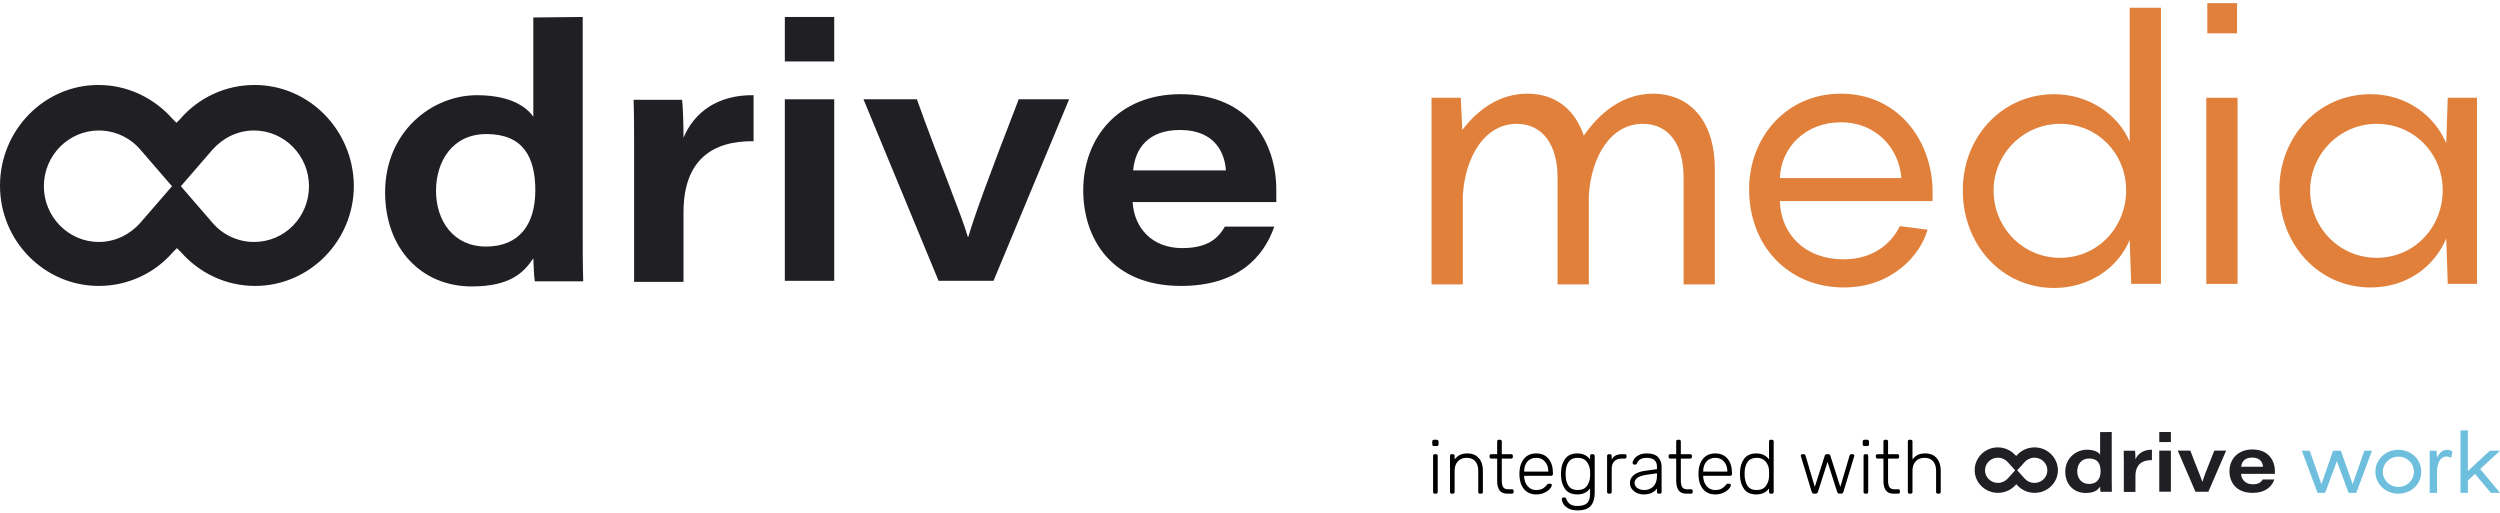 <svg width="395" height="81" viewBox="0 0 395 81" fill="none" xmlns="http://www.w3.org/2000/svg">
<g clip-path="url(#clip0_1787_27674)">
<path d="M92.067 2.681V36.29C92.067 38.956 92.067 41.703 92.146 44.45H84.501C84.341 43.48 84.341 42.026 84.262 40.814C82.748 43.076 80.598 45.258 74.545 45.258C66.581 45.258 60.847 39.279 60.847 30.392C60.847 20.778 68.253 15.042 75.342 15.042C81.235 15.042 83.465 17.304 84.262 18.435V2.762L92.067 2.681ZM68.891 30.15C68.891 34.916 71.678 38.956 76.775 38.956C82.032 38.956 84.58 35.482 84.58 30.069C84.58 24.737 82.589 21.182 76.855 21.182C71.439 21.182 68.891 25.545 68.891 30.15Z" fill="#202024"/>
<path d="M100.19 23.525C100.19 20.94 100.19 18.355 100.11 15.769H107.756C107.915 16.739 107.995 19.89 107.995 21.748C109.667 17.789 113.331 14.961 119.065 15.042V22.313C112.614 22.233 107.995 25.222 107.995 33.543V44.531H100.19V23.525Z" fill="#202024"/>
<path d="M124.003 2.681H131.808V9.71H124.003V2.681ZM124.003 15.688H131.808V44.369H124.003V15.688Z" fill="#202024"/>
<path d="M144.87 15.688C148.294 25.302 151.958 34.028 152.914 37.421H152.993C153.949 34.189 155.861 28.857 160.958 15.688H168.922L156.976 44.369H148.294L136.428 15.688H144.87Z" fill="#202024"/>
<path d="M178.956 31.927C179.195 36.048 182.062 39.198 186.761 39.198C190.505 39.198 192.336 37.906 193.531 35.805H201.336C199.663 40.653 195.522 45.177 186.602 45.177C175.452 45.177 171.151 37.502 171.151 30.069C171.151 21.829 176.647 14.881 186.522 14.881C197.433 14.881 201.655 22.637 201.655 29.988C201.655 30.635 201.655 31.119 201.655 31.927H178.956ZM193.69 26.918C193.531 24.333 192.097 20.536 186.443 20.536C181.425 20.536 179.355 23.444 179.036 26.918H193.69Z" fill="#202024"/>
<path d="M40.219 13.426C35.6 13.426 31.379 15.446 28.512 18.759L27.875 19.405L27.238 18.759C24.371 15.527 20.229 13.426 15.53 13.426C7.009 13.426 0 20.536 0 29.342C0 38.067 7.009 45.177 15.61 45.177C20.229 45.177 24.45 43.157 27.317 39.845L27.954 39.198L28.592 39.845C31.459 43.076 35.6 45.177 40.299 45.177C48.901 45.177 55.909 38.067 55.909 29.342C55.829 20.536 48.821 13.426 40.219 13.426ZM40.14 38.229C37.591 38.229 35.202 37.098 33.609 35.24L27.875 28.615L22.141 35.24C20.548 37.017 18.238 38.229 15.61 38.229C10.831 38.229 6.929 34.27 6.929 29.423C6.929 24.575 10.831 20.617 15.61 20.617C18.159 20.617 20.548 21.748 22.141 23.606L27.875 30.231L33.609 23.606C35.202 21.828 37.512 20.617 40.14 20.617C44.918 20.617 48.821 24.575 48.821 29.423C48.821 34.27 44.998 38.229 40.14 38.229Z" fill="#202024"/>
<path d="M270.944 26.595V44.934H266.006V28.049C266.006 22.96 263.776 19.566 259.555 19.566C254.538 19.566 251.432 24.656 251.034 30.877V44.934H246.096V28.049C246.096 22.96 243.786 19.566 239.645 19.566C234.627 19.566 231.521 24.656 231.123 30.877V44.934H226.185V15.446H230.804L231.043 20.536C233.512 17.304 236.937 14.8 241.317 14.8C245.857 14.8 248.883 17.385 250.237 21.425C252.786 17.789 256.37 14.8 261.228 14.8C267.52 14.881 270.944 19.728 270.944 26.595Z" fill="#E1803B"/>
<path d="M305.27 31.766H281.218C281.377 37.098 285.28 40.976 291.253 40.976C296.032 40.976 298.899 38.391 300.173 35.724L304.553 36.29C303.438 40.33 298.899 45.419 291.333 45.419C282.572 45.419 276.36 38.875 276.36 29.908C276.36 21.667 282.253 14.8 290.855 14.8C299.775 14.8 305.35 22.071 305.35 30.392V31.766H305.27ZM281.218 28.13H300.412C300.093 23.525 296.509 19.324 290.855 19.324C285.28 19.324 281.377 23.283 281.218 28.13Z" fill="#E1803B"/>
<path d="M324.543 14.881C329.959 14.881 334.658 18.031 336.49 22.394V1.227H341.428V44.854H336.729L336.49 37.906C334.658 42.349 330.039 45.5 324.543 45.5C316.261 45.5 310.128 38.633 310.128 30.15C310.049 21.748 316.261 14.881 324.543 14.881ZM325.499 40.733C331.472 40.733 335.932 35.886 335.932 30.069C335.932 24.333 331.472 19.566 325.499 19.566C319.606 19.566 314.986 24.414 314.986 30.069C314.986 35.967 319.606 40.733 325.499 40.733Z" fill="#E1803B"/>
<path d="M353.534 44.854H348.596V15.446H353.534V44.854Z" fill="#E1803B"/>
<path d="M374.559 14.881C380.214 14.881 384.674 18.274 386.506 22.636L386.745 15.446H391.443V44.854H386.745L386.506 37.663C384.674 42.107 380.293 45.419 374.559 45.419C366.276 45.419 360.144 38.552 360.144 30.069C360.064 21.748 366.197 14.881 374.559 14.881ZM375.515 40.733C381.488 40.733 385.948 35.886 385.948 30.069C385.948 24.333 381.488 19.566 375.515 19.566C369.621 19.566 365.002 24.414 365.002 30.069C365.002 35.967 369.621 40.733 375.515 40.733Z" fill="#E1803B"/>
<path d="M353.453 0.5H348.754V5.267H353.453V0.5Z" fill="#E1803B"/>
</g>
<path d="M226.559 70.476C226.479 70.476 226.415 70.452 226.367 70.404C226.319 70.356 226.295 70.292 226.295 70.212V69.756C226.295 69.676 226.319 69.612 226.367 69.564C226.415 69.508 226.479 69.48 226.559 69.48H227.015C227.095 69.48 227.159 69.508 227.207 69.564C227.263 69.612 227.291 69.676 227.291 69.756V70.212C227.291 70.292 227.263 70.356 227.207 70.404C227.159 70.452 227.095 70.476 227.015 70.476H226.559ZM226.691 78C226.611 78 226.547 77.976 226.499 77.928C226.451 77.88 226.427 77.816 226.427 77.736V72.024C226.427 71.944 226.451 71.88 226.499 71.832C226.547 71.784 226.611 71.76 226.691 71.76H226.895C226.975 71.76 227.039 71.784 227.087 71.832C227.135 71.88 227.159 71.944 227.159 72.024V77.736C227.159 77.816 227.135 77.88 227.087 77.928C227.039 77.976 226.975 78 226.895 78H226.691ZM229.363 78C229.283 78 229.219 77.976 229.171 77.928C229.123 77.88 229.099 77.816 229.099 77.736V72.024C229.099 71.944 229.123 71.88 229.171 71.832C229.219 71.784 229.283 71.76 229.363 71.76H229.567C229.647 71.76 229.711 71.784 229.759 71.832C229.807 71.88 229.831 71.944 229.831 72.024V72.588C230.071 72.276 230.343 72.04 230.647 71.88C230.959 71.72 231.359 71.64 231.847 71.64C232.631 71.64 233.235 71.892 233.659 72.396C234.083 72.892 234.295 73.536 234.295 74.328V77.736C234.295 77.816 234.271 77.88 234.223 77.928C234.175 77.976 234.111 78 234.031 78H233.827C233.747 78 233.683 77.976 233.635 77.928C233.587 77.88 233.563 77.816 233.563 77.736V74.388C233.563 73.74 233.403 73.236 233.083 72.876C232.771 72.516 232.319 72.336 231.727 72.336C231.151 72.336 230.691 72.52 230.347 72.888C230.003 73.248 229.831 73.748 229.831 74.388V77.736C229.831 77.816 229.807 77.88 229.759 77.928C229.711 77.976 229.647 78 229.567 78H229.363ZM238.183 78C237.591 78 237.171 77.824 236.923 77.472C236.675 77.112 236.551 76.62 236.551 75.996V72.456H235.615C235.535 72.456 235.471 72.432 235.423 72.384C235.375 72.336 235.351 72.272 235.351 72.192V72.024C235.351 71.944 235.375 71.88 235.423 71.832C235.471 71.784 235.535 71.76 235.615 71.76H236.551V69.744C236.551 69.664 236.575 69.6 236.623 69.552C236.671 69.504 236.735 69.48 236.815 69.48H237.019C237.099 69.48 237.163 69.504 237.211 69.552C237.259 69.6 237.283 69.664 237.283 69.744V71.76H238.771C238.851 71.76 238.915 71.784 238.963 71.832C239.011 71.88 239.035 71.944 239.035 72.024V72.192C239.035 72.272 239.011 72.336 238.963 72.384C238.915 72.432 238.851 72.456 238.771 72.456H237.283V75.948C237.283 76.396 237.355 76.736 237.499 76.968C237.651 77.192 237.899 77.304 238.243 77.304H238.891C238.971 77.304 239.035 77.328 239.083 77.376C239.131 77.424 239.155 77.488 239.155 77.568V77.736C239.155 77.816 239.131 77.88 239.083 77.928C239.035 77.976 238.971 78 238.891 78H238.183ZM242.712 78.12C241.952 78.12 241.34 77.872 240.876 77.376C240.412 76.872 240.148 76.2 240.084 75.36L240.072 74.88L240.084 74.4C240.148 73.568 240.408 72.9 240.864 72.396C241.328 71.892 241.944 71.64 242.712 71.64C243.544 71.64 244.192 71.916 244.656 72.468C245.128 73.02 245.364 73.776 245.364 74.736V74.916C245.364 74.996 245.336 75.06 245.28 75.108C245.232 75.156 245.168 75.18 245.088 75.18H240.816V75.3C240.832 75.676 240.916 76.028 241.068 76.356C241.228 76.676 241.448 76.936 241.728 77.136C242.008 77.328 242.336 77.424 242.712 77.424C243.152 77.424 243.508 77.34 243.78 77.172C244.06 76.996 244.26 76.82 244.38 76.644C244.452 76.548 244.504 76.488 244.536 76.464C244.576 76.44 244.644 76.428 244.74 76.428H244.932C245.004 76.428 245.064 76.448 245.112 76.488C245.16 76.528 245.184 76.58 245.184 76.644C245.184 76.812 245.076 77.016 244.86 77.256C244.652 77.488 244.36 77.692 243.984 77.868C243.608 78.036 243.184 78.12 242.712 78.12ZM244.632 74.508V74.46C244.632 73.844 244.456 73.336 244.104 72.936C243.76 72.536 243.296 72.336 242.712 72.336C242.128 72.336 241.664 72.536 241.32 72.936C240.984 73.336 240.816 73.844 240.816 74.46V74.508H244.632ZM249.275 80.64C248.651 80.64 248.151 80.532 247.775 80.316C247.399 80.1 247.135 79.852 246.983 79.572C246.839 79.3 246.767 79.06 246.767 78.852C246.767 78.78 246.791 78.72 246.839 78.672C246.895 78.624 246.959 78.6 247.031 78.6H247.199C247.271 78.6 247.327 78.616 247.367 78.648C247.415 78.688 247.455 78.756 247.487 78.852C247.735 79.58 248.311 79.944 249.215 79.944C249.903 79.944 250.411 79.8 250.739 79.512C251.067 79.232 251.231 78.728 251.231 78V77.172C250.767 77.804 250.095 78.12 249.215 78.12C248.351 78.12 247.711 77.84 247.295 77.28C246.887 76.712 246.671 76.024 246.647 75.216L246.635 74.88L246.647 74.544C246.671 73.736 246.887 73.052 247.295 72.492C247.711 71.924 248.351 71.64 249.215 71.64C250.087 71.64 250.759 71.956 251.231 72.588V72.036C251.231 71.956 251.255 71.892 251.303 71.844C251.351 71.788 251.415 71.76 251.495 71.76H251.687C251.767 71.76 251.831 71.788 251.879 71.844C251.935 71.892 251.963 71.956 251.963 72.036V77.88C251.963 78.736 251.763 79.408 251.363 79.896C250.963 80.392 250.267 80.64 249.275 80.64ZM249.287 77.424C249.919 77.424 250.395 77.216 250.715 76.8C251.035 76.376 251.207 75.88 251.231 75.312C251.239 75.232 251.243 75.088 251.243 74.88C251.243 74.672 251.239 74.528 251.231 74.448C251.207 73.88 251.035 73.388 250.715 72.972C250.395 72.548 249.919 72.336 249.287 72.336C248.639 72.336 248.163 72.544 247.859 72.96C247.563 73.368 247.403 73.896 247.379 74.544L247.367 74.88L247.379 75.216C247.403 75.864 247.563 76.396 247.859 76.812C248.163 77.22 248.639 77.424 249.287 77.424ZM254.183 78C254.103 78 254.039 77.976 253.991 77.928C253.943 77.88 253.919 77.816 253.919 77.736V72.036C253.919 71.956 253.943 71.892 253.991 71.844C254.039 71.788 254.103 71.76 254.183 71.76H254.375C254.455 71.76 254.519 71.788 254.567 71.844C254.623 71.892 254.651 71.956 254.651 72.036V72.588C254.939 72.036 255.483 71.76 256.283 71.76H256.727C256.807 71.76 256.871 71.784 256.919 71.832C256.967 71.88 256.991 71.944 256.991 72.024V72.192C256.991 72.272 256.967 72.336 256.919 72.384C256.871 72.432 256.807 72.456 256.727 72.456H256.211C255.731 72.456 255.351 72.596 255.071 72.876C254.791 73.156 254.651 73.536 254.651 74.016V77.736C254.651 77.816 254.623 77.88 254.567 77.928C254.519 77.976 254.455 78 254.375 78H254.183ZM259.677 78.12C259.293 78.12 258.937 78.04 258.609 77.88C258.281 77.72 258.017 77.504 257.817 77.232C257.625 76.96 257.529 76.66 257.529 76.332C257.529 75.804 257.741 75.372 258.165 75.036C258.597 74.7 259.177 74.484 259.905 74.388L261.801 74.124V73.704C261.801 73.264 261.665 72.928 261.393 72.696C261.129 72.456 260.721 72.336 260.169 72.336C259.761 72.336 259.425 72.416 259.161 72.576C258.905 72.736 258.741 72.928 258.669 73.152C258.637 73.248 258.597 73.316 258.549 73.356C258.509 73.388 258.453 73.404 258.381 73.404H258.213C258.141 73.404 258.077 73.38 258.021 73.332C257.973 73.276 257.949 73.212 257.949 73.14C257.949 72.964 258.029 72.76 258.189 72.528C258.349 72.288 258.597 72.08 258.933 71.904C259.269 71.728 259.681 71.64 260.169 71.64C261.025 71.64 261.633 71.844 261.993 72.252C262.353 72.66 262.533 73.156 262.533 73.74V77.736C262.533 77.816 262.509 77.88 262.461 77.928C262.413 77.976 262.349 78 262.269 78H262.065C261.985 78 261.921 77.976 261.873 77.928C261.825 77.88 261.801 77.816 261.801 77.736V77.172C261.625 77.436 261.365 77.66 261.021 77.844C260.685 78.028 260.237 78.12 259.677 78.12ZM259.797 77.424C260.381 77.424 260.861 77.232 261.237 76.848C261.613 76.464 261.801 75.912 261.801 75.192V74.784L260.253 75C259.597 75.088 259.101 75.24 258.765 75.456C258.429 75.672 258.261 75.944 258.261 76.272C258.261 76.64 258.413 76.924 258.717 77.124C259.029 77.324 259.389 77.424 259.797 77.424ZM266.472 78C265.88 78 265.46 77.824 265.212 77.472C264.964 77.112 264.84 76.62 264.84 75.996V72.456H263.904C263.824 72.456 263.76 72.432 263.712 72.384C263.664 72.336 263.64 72.272 263.64 72.192V72.024C263.64 71.944 263.664 71.88 263.712 71.832C263.76 71.784 263.824 71.76 263.904 71.76H264.84V69.744C264.84 69.664 264.864 69.6 264.912 69.552C264.96 69.504 265.024 69.48 265.104 69.48H265.308C265.388 69.48 265.452 69.504 265.5 69.552C265.548 69.6 265.572 69.664 265.572 69.744V71.76H267.06C267.14 71.76 267.204 71.784 267.252 71.832C267.3 71.88 267.324 71.944 267.324 72.024V72.192C267.324 72.272 267.3 72.336 267.252 72.384C267.204 72.432 267.14 72.456 267.06 72.456H265.572V75.948C265.572 76.396 265.644 76.736 265.788 76.968C265.94 77.192 266.188 77.304 266.532 77.304H267.18C267.26 77.304 267.324 77.328 267.372 77.376C267.42 77.424 267.444 77.488 267.444 77.568V77.736C267.444 77.816 267.42 77.88 267.372 77.928C267.324 77.976 267.26 78 267.18 78H266.472ZM271.001 78.12C270.241 78.12 269.629 77.872 269.165 77.376C268.701 76.872 268.437 76.2 268.373 75.36L268.361 74.88L268.373 74.4C268.437 73.568 268.697 72.9 269.153 72.396C269.617 71.892 270.233 71.64 271.001 71.64C271.833 71.64 272.481 71.916 272.945 72.468C273.417 73.02 273.653 73.776 273.653 74.736V74.916C273.653 74.996 273.625 75.06 273.569 75.108C273.521 75.156 273.457 75.18 273.377 75.18H269.105V75.3C269.121 75.676 269.205 76.028 269.357 76.356C269.517 76.676 269.737 76.936 270.017 77.136C270.297 77.328 270.625 77.424 271.001 77.424C271.441 77.424 271.797 77.34 272.069 77.172C272.349 76.996 272.549 76.82 272.669 76.644C272.741 76.548 272.793 76.488 272.825 76.464C272.865 76.44 272.933 76.428 273.029 76.428H273.221C273.293 76.428 273.353 76.448 273.401 76.488C273.449 76.528 273.473 76.58 273.473 76.644C273.473 76.812 273.365 77.016 273.149 77.256C272.941 77.488 272.649 77.692 272.273 77.868C271.897 78.036 271.473 78.12 271.001 78.12ZM272.921 74.508V74.46C272.921 73.844 272.745 73.336 272.393 72.936C272.049 72.536 271.585 72.336 271.001 72.336C270.417 72.336 269.953 72.536 269.609 72.936C269.273 73.336 269.105 73.844 269.105 74.46V74.508H272.921ZM277.492 78.12C276.628 78.12 275.988 77.84 275.572 77.28C275.164 76.712 274.948 76.024 274.924 75.216L274.912 74.88L274.924 74.544C274.948 73.736 275.164 73.052 275.572 72.492C275.988 71.924 276.628 71.64 277.492 71.64C278.364 71.64 279.036 71.956 279.508 72.588V69.744C279.508 69.664 279.532 69.6 279.58 69.552C279.628 69.504 279.692 69.48 279.772 69.48H279.976C280.056 69.48 280.12 69.504 280.168 69.552C280.216 69.6 280.24 69.664 280.24 69.744V77.736C280.24 77.816 280.216 77.88 280.168 77.928C280.12 77.976 280.056 78 279.976 78H279.772C279.692 78 279.628 77.976 279.58 77.928C279.532 77.88 279.508 77.816 279.508 77.736V77.172C279.044 77.804 278.372 78.12 277.492 78.12ZM277.564 77.424C278.196 77.424 278.672 77.216 278.992 76.8C279.312 76.376 279.484 75.88 279.508 75.312C279.516 75.232 279.52 75.076 279.52 74.844C279.52 74.612 279.516 74.456 279.508 74.376C279.5 74.032 279.424 73.708 279.28 73.404C279.136 73.092 278.92 72.836 278.632 72.636C278.344 72.436 277.988 72.336 277.564 72.336C276.916 72.336 276.44 72.544 276.136 72.96C275.84 73.368 275.68 73.896 275.656 74.544L275.644 74.88C275.644 75.624 275.788 76.236 276.076 76.716C276.364 77.188 276.86 77.424 277.564 77.424ZM286.629 78C286.525 78 286.445 77.976 286.389 77.928C286.333 77.88 286.285 77.804 286.245 77.7L284.553 72.132L284.529 72C284.529 71.936 284.553 71.88 284.601 71.832C284.649 71.784 284.705 71.76 284.769 71.76H284.997C285.069 71.76 285.129 71.78 285.177 71.82C285.225 71.86 285.253 71.9 285.261 71.94L286.737 76.932L288.309 72C288.325 71.936 288.361 71.88 288.417 71.832C288.473 71.784 288.545 71.76 288.633 71.76H288.873C288.961 71.76 289.033 71.784 289.089 71.832C289.145 71.88 289.181 71.936 289.197 72L290.769 76.932L292.245 71.94C292.253 71.9 292.281 71.86 292.329 71.82C292.377 71.78 292.437 71.76 292.509 71.76H292.737C292.801 71.76 292.857 71.784 292.905 71.832C292.953 71.88 292.977 71.936 292.977 72L292.953 72.132L291.261 77.7C291.221 77.804 291.173 77.88 291.117 77.928C291.061 77.976 290.981 78 290.877 78H290.673C290.457 78 290.321 77.9 290.265 77.7L288.753 72.972L287.241 77.7C287.185 77.9 287.049 78 286.833 78H286.629ZM294.575 70.476C294.495 70.476 294.431 70.452 294.383 70.404C294.335 70.356 294.311 70.292 294.311 70.212V69.756C294.311 69.676 294.335 69.612 294.383 69.564C294.431 69.508 294.495 69.48 294.575 69.48H295.031C295.111 69.48 295.175 69.508 295.223 69.564C295.279 69.612 295.307 69.676 295.307 69.756V70.212C295.307 70.292 295.279 70.356 295.223 70.404C295.175 70.452 295.111 70.476 295.031 70.476H294.575ZM294.707 78C294.627 78 294.563 77.976 294.515 77.928C294.467 77.88 294.443 77.816 294.443 77.736V72.024C294.443 71.944 294.467 71.88 294.515 71.832C294.563 71.784 294.627 71.76 294.707 71.76H294.911C294.991 71.76 295.055 71.784 295.103 71.832C295.151 71.88 295.175 71.944 295.175 72.024V77.736C295.175 77.816 295.151 77.88 295.103 77.928C295.055 77.976 294.991 78 294.911 78H294.707ZM299.215 78C298.623 78 298.203 77.824 297.955 77.472C297.707 77.112 297.583 76.62 297.583 75.996V72.456H296.647C296.567 72.456 296.503 72.432 296.455 72.384C296.407 72.336 296.383 72.272 296.383 72.192V72.024C296.383 71.944 296.407 71.88 296.455 71.832C296.503 71.784 296.567 71.76 296.647 71.76H297.583V69.744C297.583 69.664 297.607 69.6 297.655 69.552C297.703 69.504 297.767 69.48 297.847 69.48H298.051C298.131 69.48 298.195 69.504 298.243 69.552C298.291 69.6 298.315 69.664 298.315 69.744V71.76H299.803C299.883 71.76 299.947 71.784 299.995 71.832C300.043 71.88 300.067 71.944 300.067 72.024V72.192C300.067 72.272 300.043 72.336 299.995 72.384C299.947 72.432 299.883 72.456 299.803 72.456H298.315V75.948C298.315 76.396 298.387 76.736 298.531 76.968C298.683 77.192 298.931 77.304 299.275 77.304H299.923C300.003 77.304 300.067 77.328 300.115 77.376C300.163 77.424 300.187 77.488 300.187 77.568V77.736C300.187 77.816 300.163 77.88 300.115 77.928C300.067 77.976 300.003 78 299.923 78H299.215ZM301.703 78C301.623 78 301.559 77.976 301.511 77.928C301.463 77.88 301.439 77.816 301.439 77.736V69.744C301.439 69.664 301.463 69.6 301.511 69.552C301.559 69.504 301.623 69.48 301.703 69.48H301.907C301.987 69.48 302.051 69.504 302.099 69.552C302.147 69.6 302.171 69.664 302.171 69.744V72.588C302.411 72.276 302.683 72.04 302.987 71.88C303.299 71.72 303.699 71.64 304.187 71.64C304.971 71.64 305.575 71.892 305.999 72.396C306.423 72.892 306.635 73.536 306.635 74.328V77.736C306.635 77.816 306.611 77.88 306.563 77.928C306.515 77.976 306.451 78 306.371 78H306.167C306.087 78 306.023 77.976 305.975 77.928C305.927 77.88 305.903 77.816 305.903 77.736V74.388C305.903 73.74 305.743 73.236 305.423 72.876C305.111 72.516 304.659 72.336 304.067 72.336C303.491 72.336 303.031 72.52 302.687 72.888C302.343 73.248 302.171 73.748 302.171 74.388V77.736C302.171 77.816 302.147 77.88 302.099 77.928C302.051 77.976 301.987 78 301.907 78H301.703Z" fill="black"/>
<path d="M333.654 68.256V75.861C333.654 76.464 333.654 77.086 333.673 77.707H331.874C331.837 77.488 331.837 77.159 331.818 76.885C331.462 77.397 330.956 77.89 329.533 77.89C327.66 77.89 326.311 76.537 326.311 74.526C326.311 72.351 328.053 71.053 329.72 71.053C331.106 71.053 331.631 71.565 331.818 71.821V68.274L333.654 68.256ZM328.203 74.472C328.203 75.55 328.859 76.464 330.057 76.464C331.294 76.464 331.893 75.678 331.893 74.453C331.893 73.247 331.425 72.442 330.076 72.442C328.802 72.442 328.203 73.43 328.203 74.472Z" fill="#202024"/>
<path d="M335.565 72.973C335.565 72.388 335.565 71.803 335.546 71.218H337.344C337.382 71.437 337.4 72.15 337.4 72.57C337.794 71.675 338.655 71.035 340.004 71.053V72.698C338.487 72.68 337.4 73.356 337.4 75.24V77.726H335.565V72.973Z" fill="#202024"/>
<path d="M341.165 68.256H343.001V69.846H341.165V68.256ZM341.165 71.199H343.001V77.689H341.165V71.199Z" fill="#202024"/>
<path d="M346.073 71.199C346.878 73.375 347.74 75.349 347.965 76.117H347.984C348.208 75.386 348.658 74.179 349.857 71.199H351.73L348.92 77.689H346.878L344.087 71.199H346.073Z" fill="#202024"/>
<path d="M354.09 74.874C354.146 75.806 354.821 76.519 355.926 76.519C356.806 76.519 357.237 76.227 357.518 75.751H359.354C358.96 76.848 357.986 77.872 355.888 77.872C353.266 77.872 352.254 76.135 352.254 74.453C352.254 72.589 353.547 71.016 355.87 71.016C358.436 71.016 359.429 72.772 359.429 74.435C359.429 74.581 359.429 74.691 359.429 74.874H354.09ZM357.555 73.74C357.518 73.155 357.181 72.296 355.851 72.296C354.671 72.296 354.184 72.954 354.109 73.74H357.555Z" fill="#202024"/>
<path d="M321.459 70.687C320.373 70.687 319.38 71.144 318.706 71.894L318.556 72.04L318.406 71.894C317.732 71.163 316.758 70.687 315.653 70.687C313.648 70.687 312 72.296 312 74.289C312 76.263 313.648 77.872 315.671 77.872C316.758 77.872 317.751 77.415 318.425 76.665L318.575 76.519L318.725 76.665C319.399 77.397 320.373 77.872 321.478 77.872C323.501 77.872 325.15 76.263 325.15 74.289C325.131 72.296 323.483 70.687 321.459 70.687ZM321.441 76.3C320.841 76.3 320.279 76.044 319.905 75.623L318.556 74.124L317.207 75.623C316.833 76.026 316.29 76.3 315.671 76.3C314.548 76.3 313.63 75.404 313.63 74.307C313.63 73.21 314.548 72.314 315.671 72.314C316.271 72.314 316.833 72.57 317.207 72.991L318.556 74.49L319.905 72.991C320.279 72.589 320.823 72.314 321.441 72.314C322.565 72.314 323.483 73.21 323.483 74.307C323.483 75.404 322.583 76.3 321.441 76.3Z" fill="#202024"/>
<path d="M374.77 71.218L372.297 77.872H371.079L369.225 72.863L367.371 77.872H366.172L363.699 71.218H364.936L366.79 76.501L368.626 71.218H369.862L371.716 76.501L373.571 71.218H374.77Z" fill="#6EBEDE"/>
<path d="M375.313 74.526C375.313 72.625 376.886 71.071 378.947 71.071C381.026 71.071 382.562 72.625 382.562 74.526C382.562 76.446 381.026 78 378.947 78C376.886 78 375.313 76.446 375.313 74.526ZM381.401 74.526C381.401 73.228 380.352 72.15 378.947 72.15C377.561 72.15 376.474 73.247 376.474 74.526C376.474 75.843 377.561 76.94 378.947 76.94C380.352 76.94 381.401 75.843 381.401 74.526Z" fill="#6EBEDE"/>
<path d="M387.489 71.364L387.283 72.351C387.151 72.26 386.87 72.132 386.552 72.132C385.503 72.132 385.053 73.283 385.053 74.545V77.872H383.892V71.218H384.979L385.053 72.278V72.296C385.409 71.583 385.878 71.071 386.627 71.071C387.039 71.071 387.339 71.236 387.489 71.364Z" fill="#6EBEDE"/>
<path d="M391.872 74.106L395 77.872H393.558L391.047 74.874L389.924 75.916V77.872H388.762V68H389.924V74.417L393.389 71.218H395L391.872 74.106Z" fill="#6EBEDE"/>
<defs>
<clipPath id="clip0_1787_27674">
<rect width="391.364" height="45" fill="white" transform="translate(0 0.5)"/>
</clipPath>
</defs>
</svg>
